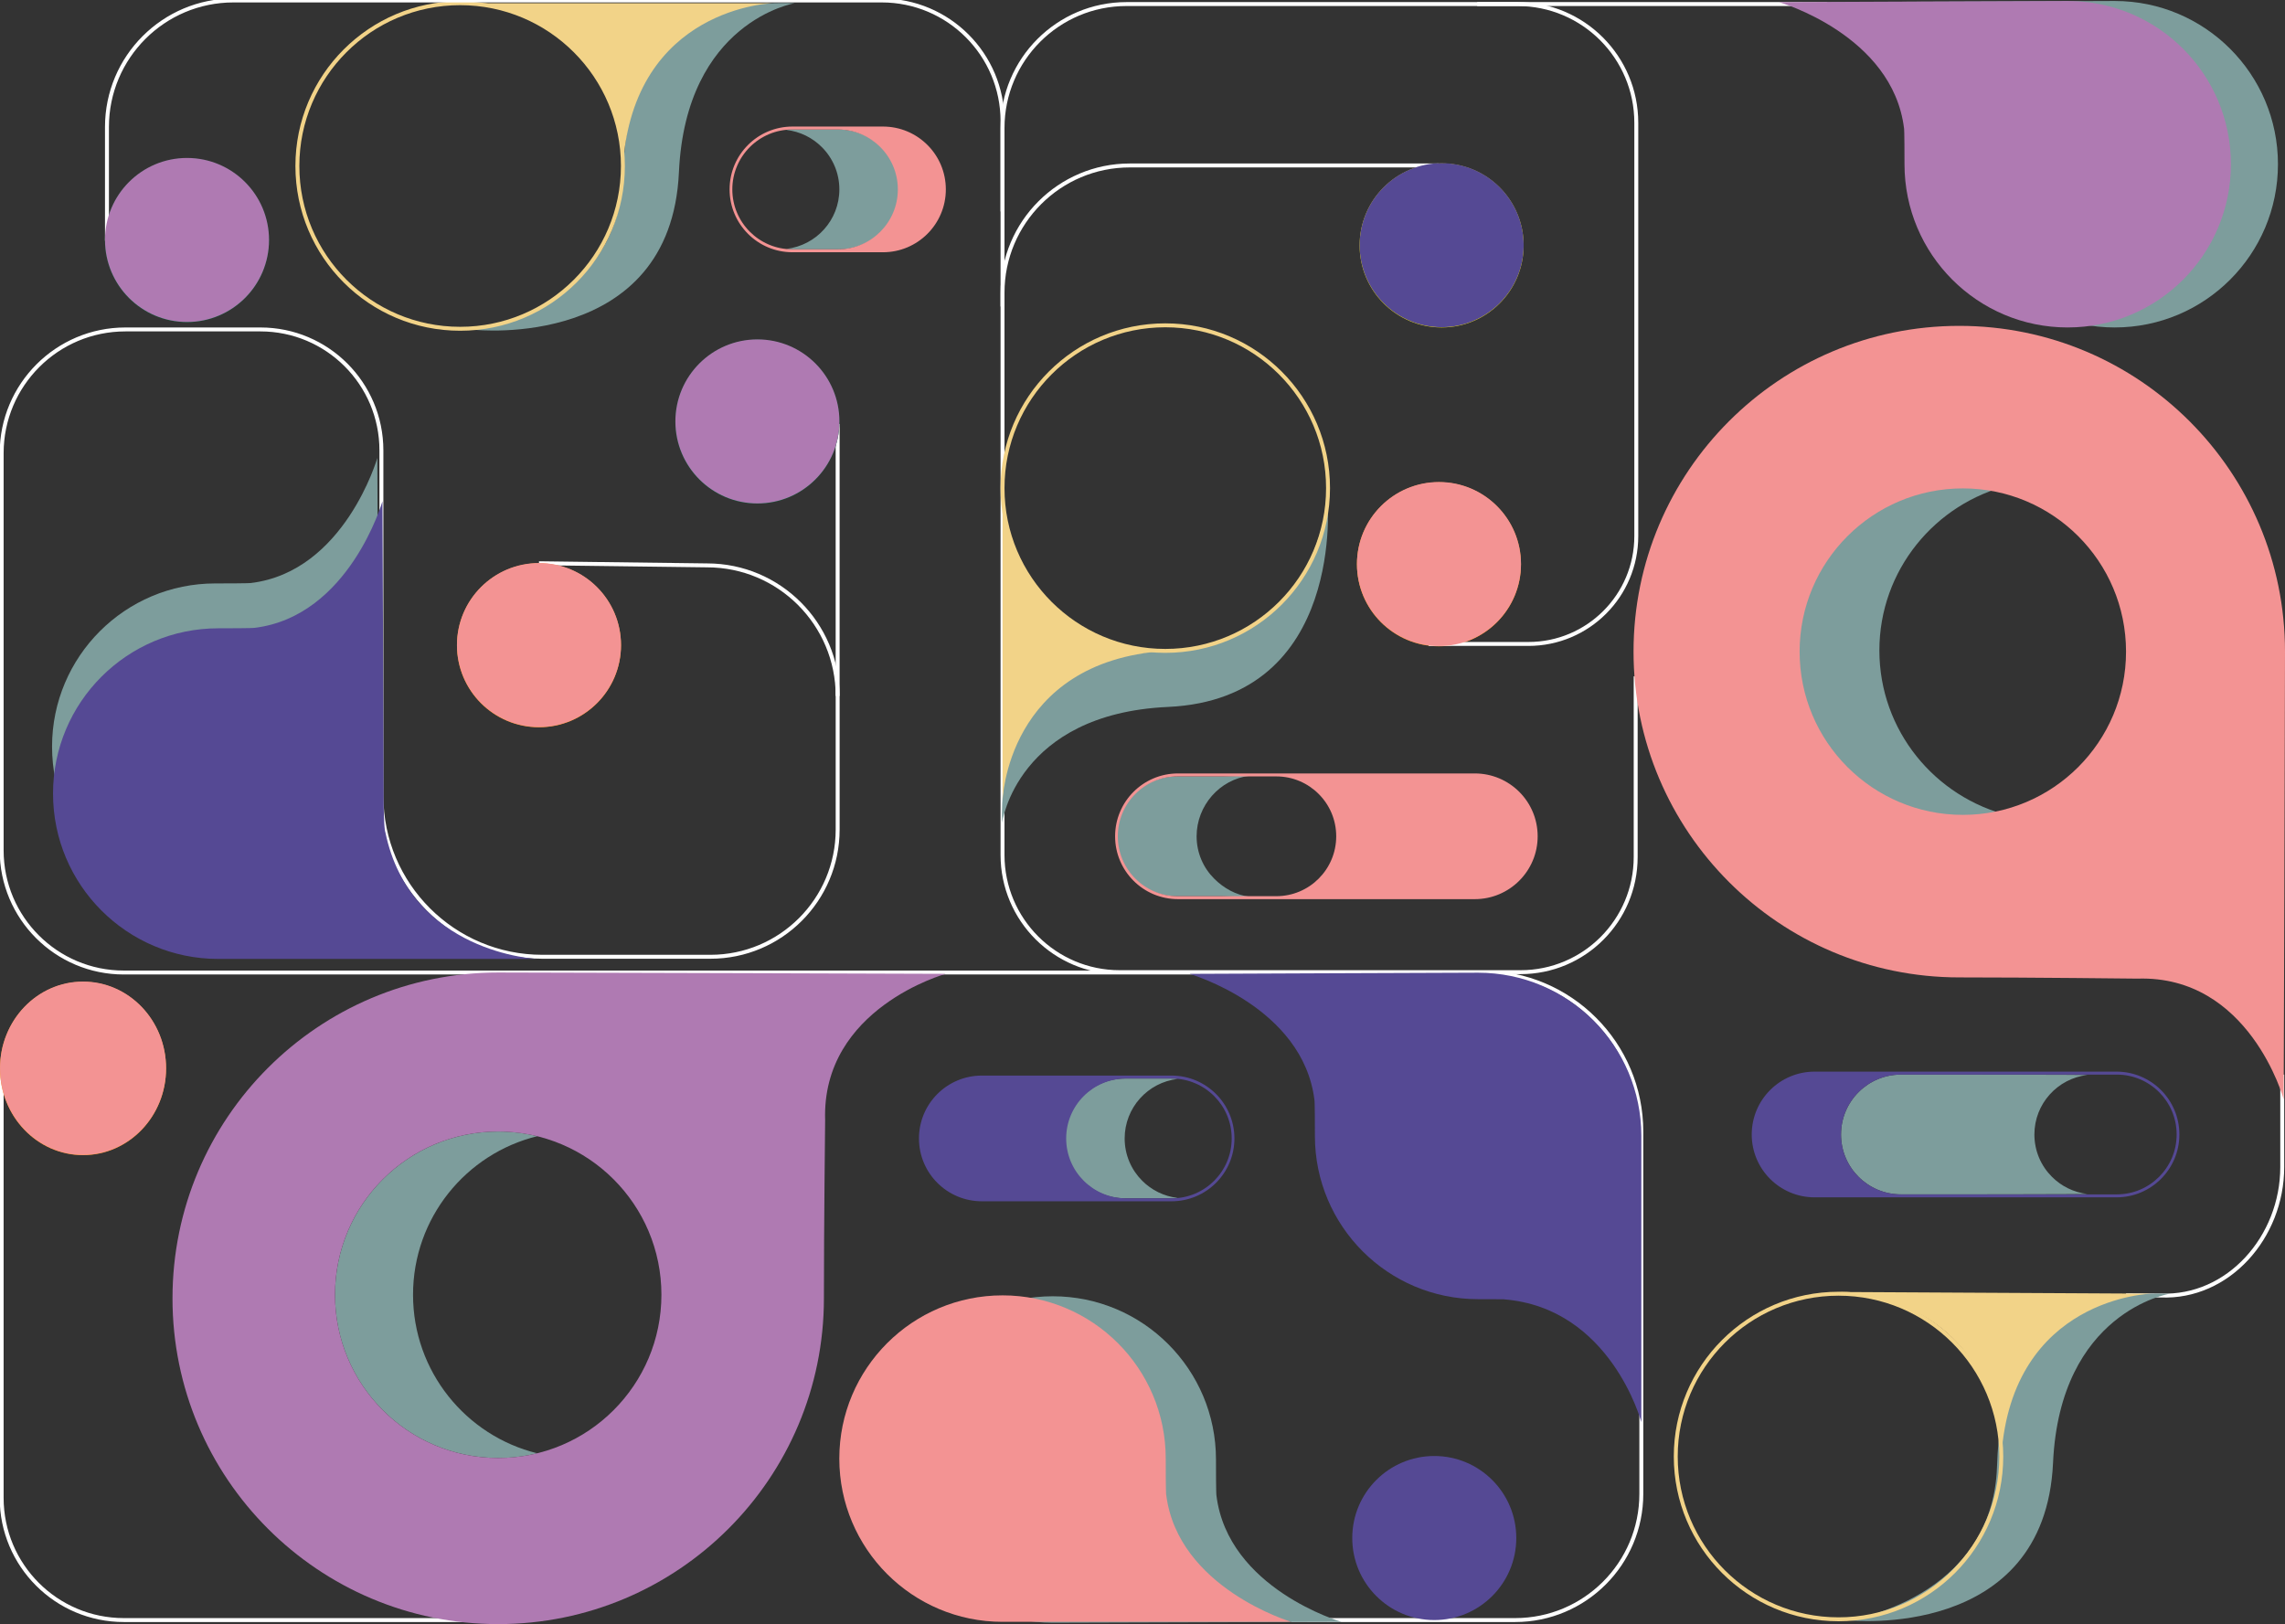 <svg width="581" height="413" viewBox="0 0 581 413" fill="none" xmlns="http://www.w3.org/2000/svg">
<rect x="0" y="0" width="581" height="413" fill="#333333" stroke="none"/>
<g clip-path="url(#clip0_2056_721)">
<path d="M500.611 122.115C504.196 122.115 507.688 122.542 511.023 123.359C491.986 127.993 477.864 145.049 477.864 165.395C477.864 185.74 491.986 202.804 511.023 207.44C507.685 208.256 504.196 208.684 500.611 208.684C476.545 208.684 457.03 189.309 457.03 165.404C457.03 141.499 476.545 122.115 500.611 122.115Z" fill="#7D9D9C"/>
<path d="M126.683 287.739C130.097 287.739 133.421 288.15 136.6 288.933C118.471 293.377 105.022 309.736 105.022 329.244C105.022 348.751 118.471 365.12 136.6 369.564C133.421 370.347 130.097 370.758 126.683 370.758C103.765 370.758 85.181 352.178 85.181 329.253C85.181 306.329 103.765 287.739 126.683 287.739Z" fill="#7D9D9C"/>
<path d="M119.14 411.973L31.494 411.973C14.333 411.973 0.42 398.056 0.42 380.89L0.42 270.896" stroke="white" stroke-miterlimit="10"/>
<path d="M328.295 411.973L385.253 411.973C402.971 411.973 417.335 397.605 417.335 379.881L417.335 287.782C417.335 265.429 399.218 247.307 376.872 247.307L31.485 247.307C14.328 247.307 0.422 233.397 0.422 216.236L0.422 115.247C0.422 97.866 14.509 83.776 31.886 83.776L66.215 83.776C83.205 83.776 96.98 97.553 96.98 114.55L96.98 202.374C96.98 224.978 115.299 243.302 137.897 243.302L180.636 243.302C198.504 243.302 212.989 228.813 212.989 210.94L212.989 176.988C212.989 158.643 198.122 143.772 179.782 143.772L137.046 143.231" stroke="white" stroke-miterlimit="10"/>
<path d="M212.984 176.988L212.984 107.806" stroke="white" stroke-miterlimit="10"/>
<path d="M540.581 329.391L549.383 329.441C566.524 330.155 580.298 314.634 580.298 296.771L580.298 273.265" stroke="white" stroke-miterlimit="10"/>
<path d="M415.9 171.988L415.9 217.926C415.9 234.102 402.789 247.217 386.617 247.217L284.714 247.217C268.253 247.217 254.909 233.869 254.909 217.404L254.909 32.571C254.909 15.153 269.026 1.032 286.439 1.032L464.633 1.032" stroke="white" stroke-miterlimit="10"/>
<path d="M21.111 249.662C9.452 249.662 -4.63755e-06 259.533 -5.70201e-06 271.709C-6.76648e-06 283.885 9.452 293.756 21.111 293.756C32.77 293.756 42.221 283.885 42.221 271.709C42.221 259.533 32.77 249.662 21.111 249.662Z" fill="#F7941D"/>
<path d="M498.177 82.867C452.431 82.867 415.354 119.955 415.354 165.703C415.354 211.45 452.433 248.548 498.177 248.548C516.178 248.548 543.468 248.859 543.468 248.859C571.988 247.929 580.666 279.555 580.666 279.555C580.666 279.555 581 179.838 581 165.703C581 119.953 543.914 82.867 498.177 82.867ZM499.088 207.217C476.17 207.217 457.585 188.627 457.585 165.703C457.585 142.778 476.17 124.198 499.088 124.198C522.007 124.198 540.581 142.778 540.581 165.703C540.581 188.627 522.007 207.217 499.088 207.217Z" fill="#F39393"/>
<path d="M43.858 330.155C43.858 375.914 80.937 413 126.672 413C172.406 413 209.494 375.911 209.494 330.155C209.494 312.149 209.805 284.851 209.805 284.851C208.878 256.324 240.495 247.641 240.495 247.641C240.495 247.641 140.806 247.307 126.674 247.307C80.937 247.307 43.861 284.403 43.861 330.152L43.858 330.155ZM168.177 329.243C168.177 352.168 149.592 370.757 126.674 370.757C103.756 370.757 85.181 352.168 85.181 329.243C85.181 306.319 103.756 287.739 126.674 287.739C149.592 287.739 168.177 306.319 168.177 329.243Z" fill="#AF7AB2"/>
<path d="M375.835 330.376C352.917 330.376 334.337 311.791 334.337 288.867C334.337 279.947 334.226 279.767 334.226 279.767C331.327 255.973 302.451 247.649 302.451 247.649C302.451 247.649 369.551 247.355 375.837 247.355C398.756 247.355 417.335 265.94 417.335 288.864L417.335 361.637C417.335 361.637 409.576 332.531 382.337 330.412C382.337 330.412 383.462 330.374 375.837 330.374L375.835 330.376Z" fill="#554994"/>
<path d="M537.709 83.272C514.79 83.272 496.211 64.687 496.211 41.762C496.211 32.842 496.099 32.662 496.099 32.662C493.2 8.869 464.325 0.545 464.325 0.545C464.325 0.545 531.425 0.251 537.711 0.251C560.629 0.251 579.209 18.835 579.209 41.76C579.209 64.684 560.629 83.269 537.711 83.269L537.709 83.272Z" fill="#7D9D9C"/>
<path d="M13.235 189.873C13.235 166.948 31.814 148.364 54.733 148.364C63.65 148.364 63.83 148.252 63.83 148.252C87.617 145.353 95.939 116.47 95.939 116.47C95.939 116.47 96.233 183.587 96.233 189.875C96.233 212.8 77.654 231.385 54.735 231.385C31.817 231.385 13.237 212.8 13.237 189.875L13.235 189.873Z" fill="#7D9D9C"/>
<path d="M13.484 201.813C13.484 178.594 32.301 159.772 55.513 159.772C64.544 159.772 64.727 159.658 64.727 159.658C88.817 156.72 97.246 127.467 97.246 127.467C97.246 127.467 97.545 195.446 97.545 201.813C97.545 211.029 97.977 211.608 97.977 211.608C104.332 242.458 136.6 243.854 136.6 243.854C136.6 243.854 61.34 243.854 55.516 243.854C32.303 243.854 13.486 225.032 13.486 201.813L13.484 201.813Z" fill="#554994"/>
<path d="M364.688 370.252C353.17 370.252 343.833 379.592 343.833 391.112C343.833 402.633 353.17 411.973 364.688 411.973C376.205 411.973 385.542 402.633 385.542 391.112C385.542 379.592 376.205 370.252 364.688 370.252Z" fill="#554994"/>
<path d="M254.8 209.225C254.8 209.225 258.579 181.53 296.976 179.77C342.388 177.686 337.525 126.652 337.525 126.652C337.525 126.652 334.921 163.639 296.988 165.421C268.723 166.75 253.951 182.608 254.8 209.225Z" fill="#7D9D9C"/>
<path d="M296.293 82.727C273.437 82.727 254.909 101.26 254.909 124.122C254.909 146.984 273.437 165.518 296.293 165.518C319.149 165.518 337.677 146.984 337.677 124.122C337.677 101.26 319.149 82.727 296.293 82.727Z" stroke="#F2D388" stroke-miterlimit="10"/>
<path d="M254.909 203.721C254.909 203.721 255.801 168.22 296.293 165.519C296.293 165.519 257.815 166.205 254.909 124.124L254.909 203.721Z" fill="#F2D388"/>
<path d="M202.076 0.813C202.076 0.813 174.39 5.395 172.629 43.803C170.547 89.228 120.682 83.865 120.682 83.865C120.682 83.865 157.288 78.433 158.382 44.755C159.504 10.169 175.467 -0.036 202.076 0.815L202.076 0.813Z" fill="#7D9D9C"/>
<path d="M116.998 0.815C94.142 0.815 75.614 19.348 75.614 42.21C75.614 65.072 94.142 83.606 116.998 83.606C139.853 83.606 158.382 65.072 158.382 42.21C158.382 19.348 139.853 0.815 116.998 0.815Z" stroke="#F2D388" stroke-miterlimit="10"/>
<path d="M196.573 0.814C196.573 0.814 161.081 1.706 158.382 42.209C158.382 42.209 159.067 3.72 116.998 0.814L196.573 0.814Z" fill="#F2D388"/>
<path d="M286.076 274.268L297.712 274.268C298.302 274.268 298.876 274.304 299.451 274.368C291.866 275.234 285.964 281.681 285.964 289.495C285.964 293.702 287.668 297.511 290.426 300.261C292.803 302.639 295.944 304.224 299.451 304.625C298.876 304.689 298.302 304.725 297.712 304.725L286.076 304.725C281.879 304.725 278.072 303.021 275.313 300.261C272.554 297.511 270.851 293.702 270.851 289.495C270.851 281.088 277.671 274.266 286.076 274.266L286.076 274.268Z" fill="#7D9D9C"/>
<path d="M233.663 289.497C233.663 293.915 235.447 297.913 238.343 300.799C241.24 303.696 245.237 305.48 249.652 305.48L297.882 305.48C306.714 305.48 313.872 298.331 313.872 289.497C313.872 280.662 306.714 273.513 297.882 273.513L249.652 273.513C240.82 273.513 233.663 280.672 233.663 289.497ZM297.956 274.267C306.361 274.267 313.181 281.089 313.181 289.497C313.181 297.904 306.361 304.726 297.956 304.726L286.32 304.726C282.124 304.726 278.316 303.022 275.557 300.262C272.798 297.512 271.095 293.704 271.095 289.497C271.095 281.089 277.915 274.267 286.32 274.267L297.956 274.267Z" fill="#554994"/>
<path d="M299.154 197.438L310.79 197.438C311.381 197.438 317.174 197.217 317.745 197.281C310.161 198.147 304.259 204.853 304.259 212.667C304.259 216.874 305.962 220.683 308.721 223.433C311.098 225.811 314.239 227.635 317.745 228.036C317.171 228.1 311.381 227.896 310.79 227.896L299.154 227.896C294.957 227.896 291.15 226.193 288.391 223.433C285.632 220.683 283.929 216.874 283.929 212.667C283.929 204.26 290.749 197.438 299.154 197.438Z" fill="#7D9D9C"/>
<path d="M390.977 212.665C390.977 208.246 389.193 204.248 386.297 201.362C383.4 198.465 379.403 196.681 374.988 196.681L299.522 196.681C290.69 196.681 283.533 203.83 283.533 212.665C283.533 221.499 290.69 228.648 299.522 228.648L374.988 228.648C383.82 228.648 390.977 221.489 390.977 212.665ZM299.448 227.894C291.043 227.894 284.223 221.072 284.223 212.665C284.223 204.257 291.043 197.435 299.448 197.435L324.53 197.435C328.727 197.435 332.534 199.139 335.293 201.899C338.052 204.649 339.755 208.457 339.755 212.665C339.755 221.072 332.935 227.894 324.53 227.894L299.448 227.894Z" fill="#F39393"/>
<path d="M483.336 273.266L494.972 273.266C495.563 273.266 530.191 273.302 530.765 273.366C523.181 274.232 517.279 280.679 517.279 288.493C517.279 292.7 518.982 296.509 521.741 299.259C524.118 301.637 527.259 303.222 530.765 303.623C530.191 303.687 495.565 303.723 494.972 303.723L483.336 303.723C479.14 303.723 475.332 302.019 472.573 299.259C469.814 296.509 468.111 292.7 468.111 288.493C468.111 280.086 474.931 273.264 483.336 273.264L483.336 273.266Z" fill="#7D9D9C"/>
<path d="M445.406 288.493C445.406 292.911 447.19 296.909 450.087 299.795C452.983 302.692 456.981 304.477 461.395 304.477L538.155 304.477C546.987 304.477 554.144 297.327 554.144 288.493C554.144 279.658 546.987 272.509 538.155 272.509L461.398 272.509C452.566 272.509 445.409 279.668 445.409 288.493L445.406 288.493ZM538.226 273.266C546.631 273.266 553.451 280.088 553.451 288.495C553.451 296.902 546.631 303.724 538.226 303.724L483.336 303.724C479.14 303.724 475.332 302.021 472.573 299.261C469.814 296.511 468.111 292.702 468.111 288.495C468.111 280.088 474.931 273.266 483.336 273.266L538.226 273.266Z" fill="#554994"/>
<path d="M213.309 63.394L201.673 63.394C201.082 63.394 200.508 63.358 199.934 63.294C207.518 62.428 213.421 55.981 213.421 48.167C213.421 43.96 211.717 40.151 208.958 37.401C206.581 35.024 203.44 33.438 199.934 33.038C200.508 32.973 201.082 32.938 201.673 32.938L213.309 32.938C217.506 32.938 221.313 34.642 224.072 37.401C226.831 40.151 228.534 43.96 228.534 48.167C228.534 56.574 221.714 63.397 213.309 63.397L213.309 63.394Z" fill="#7D9D9C"/>
<path d="M240.495 48.164C240.495 43.746 238.711 39.748 235.815 36.862C232.918 33.965 228.921 32.181 224.506 32.181L201.5 32.181C192.668 32.181 185.511 39.33 185.511 48.164C185.511 56.999 192.668 64.148 201.5 64.148L224.506 64.148C233.338 64.148 240.495 56.989 240.495 48.164ZM201.429 63.394C193.024 63.394 186.204 56.572 186.204 48.164C186.204 39.757 193.024 32.935 201.429 32.935L213.065 32.935C217.261 32.935 221.069 34.639 223.828 37.399C226.587 40.149 228.29 43.957 228.29 48.164C228.29 56.572 221.47 63.394 213.065 63.394L201.429 63.394Z" fill="#F39393"/>
<path d="M47.545 40.225C36.027 40.225 26.69 49.564 26.69 61.085C26.69 72.606 36.027 81.945 47.545 81.945C59.062 81.945 68.399 72.606 68.399 61.085C68.399 49.564 59.062 40.225 47.545 40.225Z" fill="#006838"/>
<path d="M137.043 143.231C125.526 143.231 116.189 152.57 116.189 164.091C116.189 175.612 125.526 184.951 137.043 184.951C148.561 184.951 157.898 175.612 157.898 164.091C157.898 152.57 148.561 143.231 137.043 143.231Z" fill="#F7941D"/>
<path d="M192.575 86.364C181.058 86.364 171.721 95.703 171.721 107.224C171.721 118.745 181.058 128.084 192.575 128.084C204.093 128.084 213.43 118.745 213.43 107.224C213.43 95.703 204.093 86.364 192.575 86.364Z" fill="#006838"/>
<path d="M366.557 41.551C355.039 41.551 345.703 50.891 345.703 62.411C345.703 73.932 355.039 83.272 366.557 83.272C378.075 83.272 387.412 73.932 387.412 62.411C387.412 50.891 378.075 41.551 366.557 41.551Z" fill="#FFF200"/>
<path d="M365.879 122.631C354.361 122.631 345.024 131.971 345.024 143.491C345.024 155.012 354.361 164.352 365.879 164.352C377.396 164.352 386.733 155.012 386.733 143.491C386.733 131.971 377.396 122.631 365.879 122.631Z" fill="#F7941D"/>
<path d="M525.748 83.272C502.829 83.272 484.25 64.687 484.25 41.762C484.25 32.842 484.138 32.662 484.138 32.662C481.239 8.869 452.364 0.545 452.364 0.545C452.364 0.545 519.464 0.251 525.75 0.251C548.668 0.251 567.248 18.835 567.248 41.76C567.248 64.684 548.668 83.269 525.75 83.269L525.748 83.272Z" fill="#AF7AB2"/>
<path d="M551.603 329.003C551.603 329.003 523.781 333.571 522.021 371.979C519.938 417.404 470.073 412.038 470.073 412.038C470.073 412.038 506.679 406.607 507.773 372.928C508.895 338.343 524.993 328.151 551.603 329.003Z" fill="#7D9D9C"/>
<path d="M467.475 328.987C444.62 328.987 426.091 347.52 426.091 370.382C426.091 393.244 444.62 411.777 467.475 411.777C490.331 411.777 508.86 393.244 508.86 370.382C508.86 347.52 490.331 328.987 467.475 328.987Z" stroke="#F2D388" stroke-miterlimit="10"/>
<path d="M547.081 328.971C547.081 328.971 511.576 329.823 508.876 370.326C508.876 370.326 509.547 331.451 467.478 328.544L547.081 328.971Z" fill="#F2D388"/>
<path d="M267.686 329.636C290.604 329.636 309.184 348.22 309.184 371.145C309.184 380.065 309.295 380.245 309.295 380.245C312.197 404.038 341.074 412.429 341.074 412.429C341.074 412.429 273.97 412.654 267.686 412.654C244.768 412.654 226.188 394.07 226.188 371.145C226.188 348.22 244.768 329.636 267.686 329.636Z" fill="#7D9D9C"/>
<path d="M254.909 329.403C277.827 329.403 296.407 347.987 296.407 370.912C296.407 379.832 296.518 380.012 296.518 380.012C299.417 403.805 328.292 412.424 328.292 412.424C328.292 412.424 261.193 412.424 254.907 412.424C231.988 412.424 213.409 393.839 213.409 370.915C213.409 347.99 231.988 329.405 254.907 329.405L254.909 329.403Z" fill="#F39393"/>
<path d="M365.734 42.075L287.271 42.075C269.399 42.075 254.909 56.568 254.909 74.446L254.909 77.943" stroke="white" stroke-miterlimit="10"/>
<path d="M363.283 163.752L388.624 163.752C403.775 163.752 416.057 151.467 416.057 136.312L416.057 31.232C416.057 14.553 402.54 1.03 385.863 1.03L375.605 1.03" stroke="white" stroke-miterlimit="10"/>
<path d="M27.196 61.221L27.196 32.297C27.196 14.527 41.598 0.118 59.366 0.118L224.193 0.118C241.157 0.118 254.909 13.874 254.909 30.843L254.909 53.777" stroke="white" stroke-miterlimit="10"/>
<path d="M47.552 40.166C36.034 40.166 26.697 49.506 26.697 61.026C26.697 72.547 36.034 81.887 47.552 81.887C59.07 81.887 68.406 72.547 68.406 61.026C68.406 49.506 59.07 40.166 47.552 40.166Z" fill="#AF7AB2"/>
<path d="M137.05 143.172C125.533 143.172 116.196 152.512 116.196 164.032C116.196 175.553 125.533 184.893 137.05 184.893C148.568 184.893 157.905 175.553 157.905 164.032C157.905 152.512 148.568 143.172 137.05 143.172Z" fill="#F39393"/>
<path d="M192.583 86.305C181.065 86.305 171.728 95.644 171.728 107.165C171.728 118.686 181.065 128.025 192.583 128.025C204.1 128.025 213.437 118.686 213.437 107.165C213.437 95.644 204.1 86.305 192.583 86.305Z" fill="#AF7AB2"/>
<path d="M366.564 41.492C355.047 41.492 345.71 50.832 345.71 62.353C345.71 73.874 355.047 83.213 366.564 83.213C378.082 83.213 387.419 73.874 387.419 62.353C387.419 50.832 378.082 41.492 366.564 41.492Z" fill="#554994"/>
<path d="M365.886 122.572C354.368 122.572 345.031 131.912 345.031 143.433C345.031 154.954 354.368 164.293 365.886 164.293C377.403 164.293 386.74 154.954 386.74 143.433C386.74 131.912 377.403 122.572 365.886 122.572Z" fill="#F39393"/>
<path d="M21.118 249.604C9.459 249.604 0.007 259.475 0.007 271.651C0.007 283.827 9.459 293.697 21.118 293.697C32.777 293.697 42.229 283.827 42.229 271.651C42.229 259.475 32.777 249.604 21.118 249.604Z" fill="#F39393"/>
</g>
<defs>
<clipPath id="clip0_2056_721">
<rect width="581" height="413" fill="white" transform="translate(581 413) rotate(-180)"/>
</clipPath>
</defs>
</svg>
